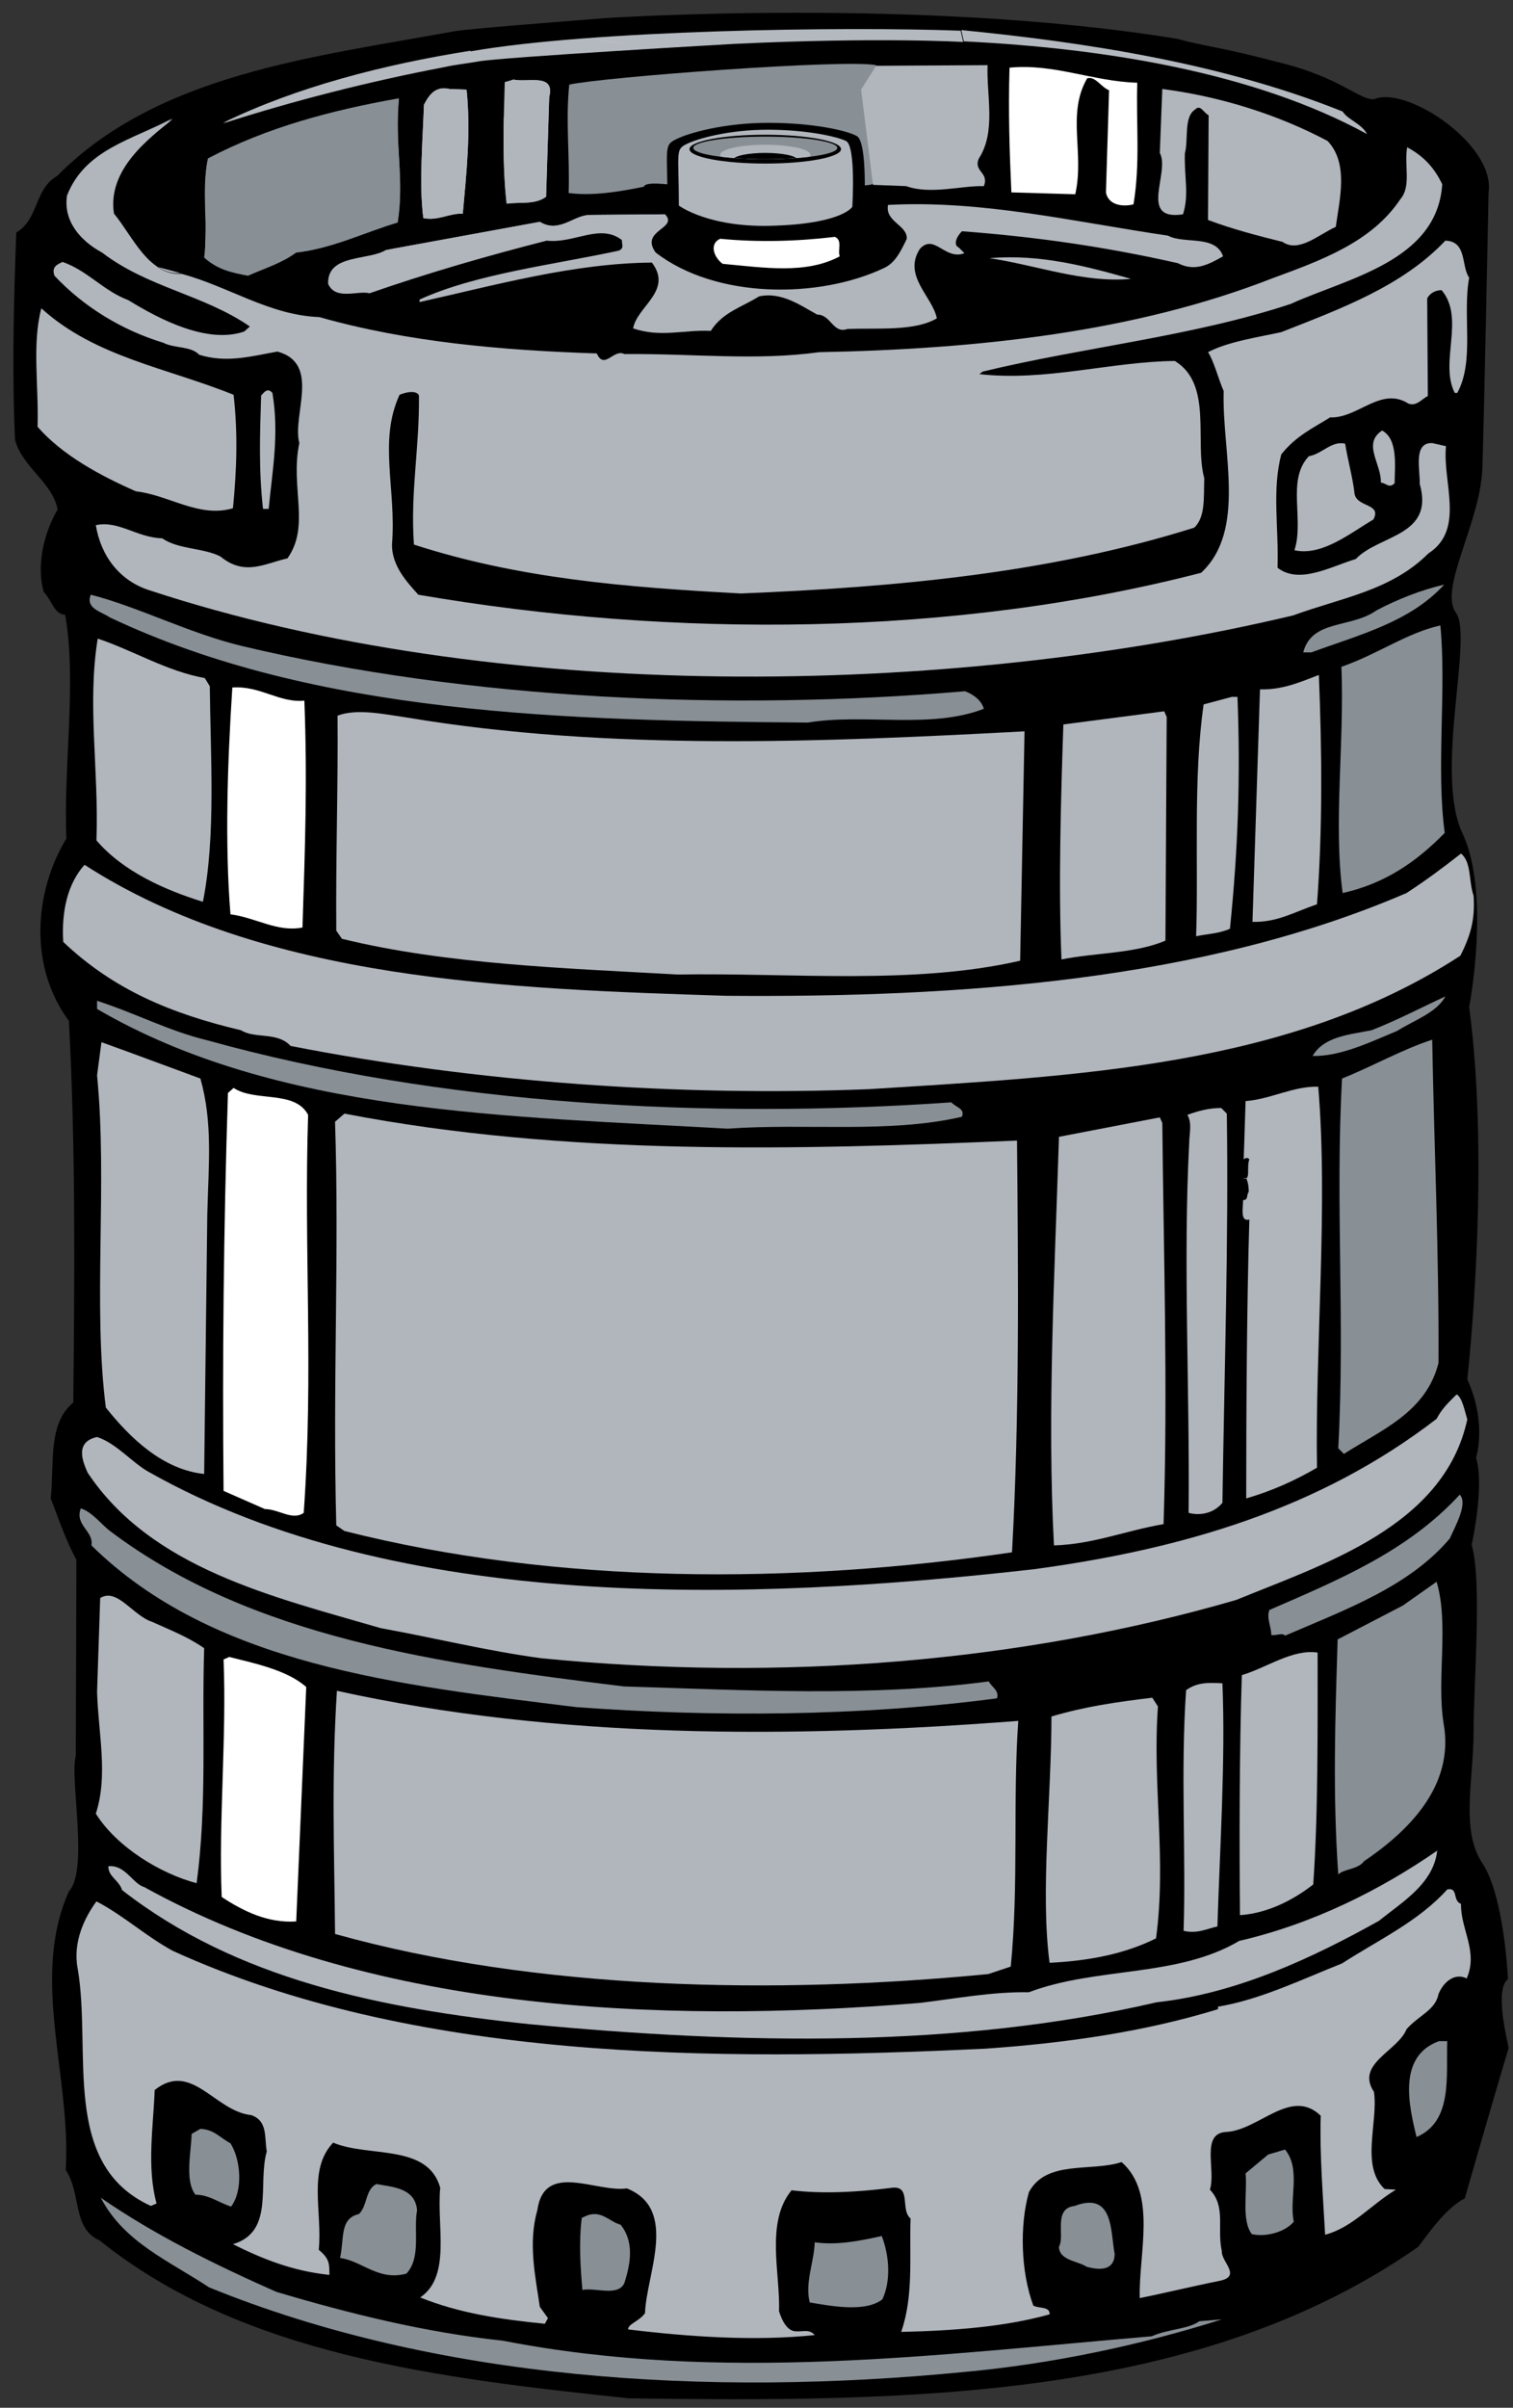 <?xml version="1.0" encoding="utf-8"?>
<!-- Generator: Adobe Illustrator 24.3.0, SVG Export Plug-In . SVG Version: 6.00 Build 0)  -->
<svg version="1.1" id="Layer_1" xmlns="http://www.w3.org/2000/svg" xmlns:xlink="http://www.w3.org/1999/xlink" x="0px" y="0px"
	 viewBox="0 0 241.6 384.2" style="enable-background:new 0 0 241.6 384.2;" xml:space="preserve">
<rect x="0" y="0" width="241.6" height="384.2" fill="#333333" stroke="none"/>
<style type="text/css">
	.st0{fill:none;stroke:#000000;stroke-width:5.031;stroke-linecap:round;}
	.st1{fill:none;stroke:#FFFFFF;stroke-width:3.579;stroke-linecap:round;}
	.st2{fill:#888F95;}
	.st3{fill:#B1B6BD;}
	.st4{fill:#FFFFFF;}
	.st5{fill:#B4B9BF;}
	.st6{fill:#BCBEC0;}
	.st7{fill:#77787B;}
	.st8{fill:none;stroke:#000000;stroke-width:0.554;}
	.st9{clip-path:url(#SVGID_2_);fill:#888F95;}
	.st10{clip-path:url(#SVGID_2_);fill:#B1B6BD;}
	.st11{clip-path:url(#SVGID_2_);}
</style>
<g>
	<g>
		<path class="st0" d="M85.9,179.2"/>
		<path class="st1" d="M85.9,179.2"/>
		<path class="st2" d="M184.6,270.6c2.2,0.1,3.1,1.4,4.8,2.4c1.7,2.7,2,7.6,0.1,10.1c-1.8-0.5-3.5-1.8-5.7-1.9
			c-1.7-2.3-0.7-6.6-0.6-9.7L184.6,270.6z"/>
		<path class="st2" d="M210,284.2c1.4-1.3,1-3.9,2.8-4.7c2.6,0.5,6.2,0.6,6.5,4.2c-0.6,3.1,0.7,7.5-1.7,10.1c-4.5,1.2-7-2-10.6-2.5
			C207.6,288.1,206.8,285,210,284.2"/>
		<path class="st3" d="M168.2,32.9c5.7,1.9,11,5.2,17.1,6.3l0.9,1.3c0.1,11,1,23.8-1.1,34.4c-6.2-2-12.7-4.8-17-9.8
			C168.5,53.6,166.6,43.4,168.2,32.9"/>
		<path class="st3" d="M168.9,97.3c5.3,1.9,10.5,3.8,15.8,5.8c2,7.1,1.4,13.7,1.1,21.7l-0.4,41.4c-6.6-0.7-11.8-5.7-15.7-10.6
			c-2.1-16.4,0.3-35.7-1.4-53L168.9,97.3z"/>
		<path class="st3" d="M168.7,185.9c2.7-1.7,5.2,2.8,8.3,3.8c3.1,1.4,5.7,2.4,8.3,4.2c-0.4,12.8,0.5,24.7-1.2,37.4
			c-5.7-1.5-12.7-5.7-16.1-11.1c2-6.1,0.4-12.8,0.2-19.4L168.7,185.9z"/>
		<path class="st4" d="M189.8,40.6c4.5-0.3,7.5,2.4,11.5,2.1c0.5,12.8,0.1,23.8-0.3,36.2c-4,0.8-7.5-1.6-11.5-2.1
			C188.5,65.7,188.9,52.9,189.8,40.6"/>
		<path class="st4" d="M189.9,104.5c3.5,2.3,9.8,0.3,11.9,4.3c-0.7,21.6,0.9,41-0.7,63.5c-1.8,1.3-4-0.6-6.2-0.6l-6.6-2.9
			c-0.2-20.7,0-41.9,0.7-63.5L189.9,104.5z"/>
	</g>
</g>
<g>
	<g>
		<path class="st4" d="M189.3,195.4c4,1,9.3,2.1,12.3,4.8l-1.7,37.4c-4.5,0.3-8.4-1.6-11.9-3.9c-0.5-12.4,0.8-25.5,0.3-37.9
			L189.3,195.4z"/>
		<path d="M188,6.2c3.9,1.1,7.4,1.4,16,3.7c10.1,2.4,13.3,6.3,15.5,5.9c5.2-2.1,19.3,7.3,18.2,14.9c0,0-0.7,35.5-1,44.2
			c-0.4,8.7-7,19.1-4.2,22.9c2.8,3.8-3.5,25.4,1,35.1c4.6,9.7,1.1,27.8,1.1,27.8c3.5,26.1-0.3,59.4-0.3,59.4
			c3.2,7,1.4,12.5,1.4,12.5c1.4,4.5-0.7,13.9-0.7,13.9c1.7,5.9,0.3,22.2,0.3,29.9c0,7.7-2.1,15.6,1.4,20.9
			c3.5,5.2,4.1,18.5,4.1,18.5c-2.3,1.7,0.1,10.6,0.1,11c-2.5,8.3-7,24-7,24c-2.7,1.3-5.5,5.1-7.4,7.7c-35,24.5-81.3,24.8-126.1,24.2
			c-30.1-3.2-61.6-6.8-84.5-25.2c-4.4-1.9-2.9-7.6-5.4-11.2c0.9-15-5.7-30.6,0.5-44.5c3.2-3.4,0.1-18.1,1.1-21.6l0.1-31.3
			c-1.7-3.1-2.9-6.7-4.1-9.8c0.6-5.7-0.5-11.9,3.6-15.3c0.2-19.8,0.4-40.5-0.7-60.9c-6.4-8.6-5.6-20.5-0.4-29.1
			c-0.5-11.5,1.7-25.1-0.2-35.7c-1.8-0.1-2.1-2.3-3.4-3.6c-1.2-4-0.1-9.3,2.2-13.2C8.4,77,3.6,74.6,2.4,70.2
			c-0.5-11-0.2-22.5,0.2-33.1c3.6-2.1,2.9-7,6.5-9C25.2,11.8,50.1,9.1,72.5,5c3.1-0.5,16.8-1.5,24-2.1C96.5,2.9,147.1-0.5,188,6.2"
			/>
	</g>
</g>
<g>
	<g>
		<path class="st2" d="M38.7,103.1c36.2,8.6,77.9,10.4,115.4,7.2c1.3,0.5,2.6,1.4,3,2.8c-8.5,3.3-19.1,0.7-28.1,2.2
			c-38.2-0.3-78.6-1.2-111.5-16.8c-1.3-0.9-3.9-1.4-3-3.6C22,96.8,30.3,101.1,38.7,103.1"/>
		<path d="M18.3,58.3c5.8,0.6,10.1,3,14.9,5.8c-1.9,4.4-0.8,10.1-2.6,13.6c-4.4-0.6-1.6-6.7-1.9-9.3c-1.3-1.3-3.1-2.3-4.8-2.3
			c-3.6,1.2,0.6,8.4-5.6,8.2c-1.4,0.4-1.8-0.9-2.6-1.8C16.7,67.6,14.7,61.3,18.3,58.3"/>
		<path class="st2" d="M12.9,240.7c1.8,0.5,3.5,2.8,4.8,3.7c22.6,17,52.7,21.1,81.9,24.7c19.5,0.6,39.5,1.7,58.3-0.8
			c0.4,0.9,1.7,1.4,1.3,2.7c-21.9,2.9-45.5,3-67.2,1.4c-28.3-3.5-58-6.7-77.4-25.8C15,244.3,11.9,243.4,12.9,240.7"/>
		<path class="st2" d="M15.5,159.7c6.2,2,11.4,4.8,17.6,6.3c37.4,10.4,80.1,12.6,118.8,9.9c0.9,0.9,2.2,1,1.7,2.3
			c-11.6,2.7-24.9,1-37.4,1.9c-35-2-71.9-2.3-100.7-19.1C15.5,161,15.5,160.6,15.5,159.7"/>
		<path class="st2" d="M16.1,350.7c8.7,6,18.3,10.7,28,15c11.4,3.4,23.8,6.5,36.2,7.8c34.9,6.8,69.3,2.2,103.6-0.7
			c2.7-1.2,5.8-1.1,7.6-2.4l3.6-0.3c-12.6,4-26.9,7.1-41.2,8.4c-41,4-84.1,1.3-120.5-13.5C26.9,360.7,19.8,357.8,16.1,350.7"/>
		<path d="M21.1,319.1c21.7,15.2,49.6,18.8,76.6,22.7c-27.5-0.8-55.8-5.3-78-20.1c-0.9-0.9-2.6-2.3-1.2-3.6L21.1,319.1z"/>
		<path class="st2" d="M33.2,25.3c9.5-5,19.8-7.7,30.5-9.6c-0.7,7.5,0.9,12.8-0.2,19.8c-5.4,1.6-10.3,4.1-16.2,4.8
			c-2.3,1.7-5,2.5-7.7,3.7c-2.7-0.5-4.9-1-7-2.9C33.3,35.9,32.1,30.6,33.2,25.3"/>
		<path class="st4" d="M33.3,20.9l1.4-0.8L33.3,20.9z"/>
		<path class="st5" d="M75.1,8.1c0.8,2.2-2.3,2.1-4.1,2.5c-12.1,2.3-24.2,5.4-35.4,9C47.3,13.9,61.2,10.3,75.1,8.1"/>
		<path class="st2" d="M32,339.7c2.2,0.1,3.1,1.4,4.8,2.3c1.7,2.7,2,7.6,0.1,10.1c-1.7-0.5-3.5-1.9-5.7-1.9
			c-1.7-2.2-0.7-6.6-0.6-9.7L32,339.7z"/>
		<path class="st2" d="M57.3,353.3c1.4-1.3,1-3.9,2.8-4.8c2.6,0.5,6.2,0.6,6.5,4.2c-0.6,3.1,0.7,7.5-1.7,10.1c-4.5,1.2-7-2-10.6-2.5
			C55,357.2,54.2,354,57.3,353.3"/>
		<path d="M68.6,58.2c19.4,3.3,40.3,3.9,60.4,2.8c0.9,0.9,0.8,2.2,0.4,2.7c-19.6,1.2-41.8,0.4-60.8-1.9
			C66.7,61.2,64.6,57.2,68.6,58.2"/>
		<path d="M85.6,68.8c4.9-1.2,10.2-0.1,15.2-0.8c7.9,2.9,3.1,12.9,3.8,20c-3.3,6.1-11.6,2.3-17.4,2.1c-5.2-3.7-4.1-11.1-3.9-18.2
			L85.6,68.8z"/>
		<path class="st2" d="M87.7,72c1.8-0.4,1.3,1.4,2.6,1.4c3.5,1,7.5,1.1,10.6,2.6c0.3,2.7,1.1,5.8-0.3,8.4
			c-4.9-0.2-11.1,0.1-13.6-4.8C87.5,76.9,85.9,73.7,87.7,72"/>
		<path class="st2" d="M93.8,353.5c2.3-0.8,3.5,1,5.3,1.5c2.2,2.7,1.6,6.2,0.6,9.3c-1,2.2-4.5,0.7-6.7,1.1
			c-0.3-3.5-0.6-7.5-0.1-11.5L93.8,353.5z"/>
		<path class="st4" d="M115,38.1c6.2,0.6,12.4,0.4,18.3-0.3c1.3,0.5,0.4,2.2,0.8,3.1c-5.4,2.9-12.1,1.8-18.7,1.2
			C114,41.1,113.2,38.9,115,38.1"/>
		<path d="M126.4,70.1c6.2,1.1,14.4-3.9,18.2,2.3c1.2,4.9,0.1,10.6,0.8,15.5c-0.6,4.4-5.9,3.3-9,4.1c-4.4-1.9-10.7,1.8-12.3-3.5
			C122.9,82.8,121.4,74.4,126.4,70.1"/>
		<path class="st2" d="M128,75c3,2.8,10.7-1,11.4,3.9c-0.5,2.6,1.1,6.2-1.6,7c-3.2,1.7-7.1,0.7-10.6-0.8
			C126.9,82.1,126.6,78.5,128,75"/>
		<path class="st2" d="M130.1,357.8c3.5,0.5,7.1-0.2,10.7-1c1.2,3.1,1.5,7.1,0.1,10.1c-2.7,2.1-8,1.1-11.6,0.5
			C128.5,364.3,130,360.9,130.1,357.8"/>
		<path d="M135,341.6c28.1-3.1,56.7-5.7,80.2-18.6l5.4-1.2c-5.6,6.9-16.8,9.6-25.8,12.9c-18.8,5.6-38.9,8-59.9,8.7l-0.4-0.5
			L135,341.6z"/>
		<path class="st5" d="M214.4,17.8c0.8,1.3,3,1.9,3.9,3.6c-17.9-9.8-41.8-13.7-64.4-14.8l-0.4-1.8C173.8,6.8,195.5,10.2,214.4,17.8"
			/>
		<path class="st5" d="M180.6,44.5c-7.6,0.7-15.1-2.2-22.6-3.3C166.1,40.5,173.5,42.5,180.6,44.5"/>
		<path d="M167.5,66.2c4.9-0.3,10.8-4.1,14.6,0.9c1.2,4.4,1.4,10.6,0.4,15c-4.6,5.1-11.8,6.2-18.9,6.4c-1.6-6.7-0.9-13.7,0.2-19.8
			L167.5,66.2z"/>
		<path class="st2" d="M167.7,71.4c2.7-2.1,6.3-1.6,9.4-1.9c1.7,1.8,0.7,4.9,0.7,6.6c-1.4,1.7-1.5,3.5-3.3,4.7
			c-1.8,0.8-4.5,2.1-6.7,0.7C167,78.5,167.6,74.5,167.7,71.4"/>
		<path class="st2" d="M171.6,352c6.3-2.4,5.7,4.2,6.4,7.7c-0.1,2.6-2.3,2.6-4.5,2c-1.3-0.9-4.4-1-4.4-3.2
			C170.1,356.8,168.1,352.4,171.6,352"/>
		<path class="st2" d="M202.5,343.8l2.7-0.8c2.6,3.2,0.6,7.9,1.4,11.5c-1.4,1.7-4.5,2.5-6.7,2c-1.7-2.2-0.7-6.6-1-9.7L202.5,343.8z"
			/>
		<path class="st2" d="M202.7,256.9c11.3-4.9,22.1-9.4,30.4-18.4c1.3,1.4-0.6,4.8-1.6,7c-6.5,7.7-16.8,11.4-26.3,15.5
			c-0.4-0.5-1.3,0-2.2-0.1C203,259.5,202.2,258.2,202.7,256.9"/>
		<path class="st2" d="M219.8,97.4c3.2-1.7,7.2-3.3,10.8-4.1c-5.5,6-13.6,8-21.2,10.8l-1.3,0C209.5,98.8,215.7,100.3,219.8,97.4"/>
		<path class="st2" d="M219,164.4c4.1-1.6,8.1-3.7,11.8-5.4c-1.4,2.6-5,3.8-7.7,5.5c-4.1,1.7-9,4.1-13.5,4
			C211.4,165.4,215.4,165.1,219,164.4"/>
		<path class="st2" d="M214.2,106.4c5.8-2,10.4-5.4,15.8-6.6c1,10.2-0.7,22.9,0.7,33.1c-4.6,4.7-9.6,8.1-16.3,9.6
			C212.9,131.5,214.7,118.4,214.2,106.4"/>
		<path class="st2" d="M214.3,172.1c5-2,9.5-4.6,14.4-6.2c0.3,17.2,1.1,34,1,51.6c-2,7.9-9.2,10.7-15.1,14.5l-0.9-0.9
			C214.8,210.5,213.2,192.4,214.3,172.1"/>
		<path class="st3" d="M6.6,49.2c8.6,7.8,20.1,9.5,30.7,13.8c0.7,6.2,0.5,11.9-0.1,18.1c-5.4,1.6-10.2-2.1-15.5-2.7
			C16,75.9,9.9,72.6,6,68.1C6.2,61.5,5.1,54.9,6.6,49.2"/>
		<path class="st3" d="M10,41.8c4,1.4,6.5,4.6,10.5,6.1c5.2,3.2,12.7,7,18.5,5l0.9-0.8c-7.4-5.1-16.3-6.2-23.6-11.8
			c-3.5-1.9-6.1-5-5.5-9c2.9-7.4,10.5-8.9,16.8-12.3c-3.7,3-10.5,8-9.4,15.1c3,3.6,5.5,9.9,10.8,9.6c7.5,2,14,6.6,22,6.9
			c14.1,4,29.2,5.3,44.3,5.8c1.2,2.7,2.7-0.8,4.4,0.1c11.1-0.1,20.9,1.1,31.1-0.3c25.4-0.5,50.4-3.2,72.4-11.8
			c7.6-2.8,15.8-5.7,20.4-12.6c1.8-2.1,0.6-5.3,1.1-8.3c2.6,1.4,4.3,3.2,5.6,5.9c-0.8,12.3-15.2,15-24.2,19.1
			c-15.7,5.2-33.1,6.9-49.2,10.8l-0.5,0.4c10.6,1.2,21-2,31.2-2.1c6.1,3.7,3.1,12.9,4.7,18.7c-0.1,3.1,0.2,6.2-1.6,7.9
			c-22.9,7.2-47.4,9.5-72.4,10.5c-18.6-1-35.5-2.4-52.2-7.8c-0.6-8.4,0.9-15.4,0.8-23.8c-0.4-0.9-2.2-0.5-3.1-0.1
			c-3.4,7.4-0.5,15-1.2,23.8c-0.1,3.5,2.5,6.2,4.2,8.1c40.7,7,85.6,6.7,125-3.5c7.3-6.8,3.3-19.3,3.6-29c-0.8-1.8-1.6-4.9-2.5-6.2
			c3.2-1.7,8.1-2.4,11.7-3.2c9.4-3.7,19.3-7.3,26.2-14.6c3.5,0.1,2.5,4.1,3.8,5.9c-1.1,6.1,0.9,13.3-1.9,18.4h-0.4
			c-2.5-4.9,1.7-11.9-2.1-16.4c-0.9,0-1.8,0.4-2.3,1.3L228,63.2c-0.9,0.4-1.8,1.7-3.1,1.2c-4.4-2.8-8.1,2.4-12.5,2.2
			c-2.7,1.7-5.4,2.9-7.8,5.9c-1.5,5.7-0.4,11.5-0.6,18.1c3.5,2.7,8.5-0.2,12.5-1.4c3.7-3.9,12.6-3.6,10.2-12c0.1-2.2-1.1-6.6,2-6.5
			l2.2,0.5c-0.6,5.7,3.1,13.3-2.8,17.1c-6,6-14,7.1-21.6,9.9c-55.6,13.2-127.6,14.1-182.6-4c-4.8-1.5-7.8-5.5-8.6-10.4
			c3.6-0.8,6.6,2,10.6,2.1c2.6,1.8,6.6,1.5,9.3,2.9c3.9,3.2,7.1,1.1,10.7,0.3c3.7-5.2,0.4-11.4,1.9-18.4c-1.2-4.4,3.5-12.7-3.5-14.6
			c-4,0.7-8.1,1.9-12.5,0.5c-1.3-1.4-4-1-5.7-1.9c-6.6-2-12.7-5.7-17.4-10.7C8.2,42.6,9.1,42.2,10,41.8"/>
		<path class="st3" d="M13.5,138c28.7,18.5,67.8,19.8,102.5,20.9c37.3,0.3,76.1-2.4,108.6-16.4c3.2-2.1,5.5-3.8,8.7-6.3
			c1.7,1.4,1.2,4.4,2,6.7c0.3,4-0.6,6.6-2.1,9.6c-27.2,17.7-61.1,19.2-94.5,21.3c-30.3,1.2-62.7-1.1-92.3-6.9
			c-2.1-2.3-5.7-1.1-7.9-2.5c-11-2.6-20.3-6.4-28.4-14.1C9.8,145.4,10.8,141,13.5,138"/>
		<path class="st3" d="M15.6,101.9c5.7,1.9,11,5.2,17.1,6.3l0.8,1.3c0.1,11,1,23.9-1.1,34.4c-6.1-1.9-12.7-4.8-17-9.8
			C15.8,122.7,13.9,112.5,15.6,101.9"/>
		<path class="st3" d="M23.8,234.9c39.7,22.4,95.4,20.7,141.3,15.5c23.7-3.2,45.6-9.6,64.3-24c0.9-1.7,1.9-2.6,3.2-3.9
			c0.9,0.5,1.3,2.7,1.7,4c-3.7,17.1-23,23.1-36.9,28.8c-34.1,9.9-72.4,13.1-111,9.3c-8.8-1.2-16.8-3.2-25.6-4.8
			c-17.2-5-36.6-9.5-46.8-24.8c-0.8-1.8-2.1-4.9,1.5-5.7C18.6,230.3,21.2,233.5,23.8,234.9"/>
		<path class="st3" d="M16.2,166.3c5.3,1.9,10.6,3.9,15.8,5.8c2,7.1,1.3,13.7,1.1,21.7l-0.5,41.4c-6.6-0.7-11.8-5.7-15.7-10.6
			c-2.1-16.4,0.3-35.7-1.4-53L16.2,166.3z"/>
		<path class="st3" d="M15.4,303.4c4.4,2.3,7.8,5.5,12.2,7.9c38.5,17.5,85.7,17.7,129.8,15.6c12.9-0.9,25.4-2.7,37.1-6.3l0-0.4
			c6.7-1.1,13.5-4.4,19.8-6.9c5.9-3.8,12.2-6.7,16.8-11.8c1.8-0.4,0.8,1.8,2.2,2.3c-0.1,4,2.8,7.6,0.9,11.9
			c-1.7-0.9-3.6,0.3-4.5,2.5c-0.5,2.6-3.2,3.4-5.1,5.6c-1.4,3.5-8.2,5.5-5.2,10c0.7,4.9-2.2,11.8,1.7,15.5l1.8,0.1
			c-4.1,2.5-6.9,6-11.3,7.2c-0.3-5.7-0.9-12.8-0.7-19c-4.8-4.6-9.9,2.4-15.2,2.6c-4,0.3-1.5,6.1-2.5,9.2c2.6,2.7,1.1,6.2,1.9,9.8
			c-0.1,1.8,3.4,4.1-0.6,4.8c-4,0.8-8.5,1.9-12.5,2.7c-0.2-7.1,2.8-16.7-2.9-21.7c-4.9,1.6-12-0.4-14.8,4.8
			c-1.5,5.3-1.3,12.7,0.7,18.1c0.9,0.5,2.7,0.1,2.6,1.4c-7.2,2-15.2,2.6-23.7,2.8c2-5.7,1.3-11.9,1.5-18.1c-1.7-1.4,0.2-5.3-3-4.9
			c-5.4,0.7-11.1,1-16,0.4c-4.2,5.1-1.8,13.2-2,19.3c0.4,1.3,1.2,3.1,2.6,3.2c1.3,0.1,2.2-0.4,3.1,0.6c-9.4,1-20,0.3-29.8-0.9
			c0-0.9,1.8-1.3,2.7-2.6c0.2-6.2,5.4-16.6-2.9-19.9c-4.9,0.7-13.2-4.4-14.3,3.5c-1.5,5.2-0.3,10.6,0.4,15.4l1.3,1.8l-0.5,0.9
			c-7.1-0.7-13.7-1.7-19.9-4.2c5-3.4,2.6-11.4,3.2-17.5c-2-7.1-11.4-4.8-17.1-7.2c-4.1,4.3-1.7,11-2.3,17.1c1.7,1.4,1.7,2.2,1.7,4
			c-5.8-0.6-10.6-2.5-15.4-4.9c6.7-2,3.9-9.6,5.4-14.8c-0.4-2.2,0.2-4.9-2.5-5.8c-5.8-0.6-9.5-8.7-15.4-4
			c-0.2,5.7-1.3,12.3,0.3,18.1l-0.9,0.4c-14.5-6.6-9.4-24.6-11.7-37.9C11.6,309.9,13.5,306,15.4,303.4"/>
		<path class="st3" d="M16,255c2.7-1.7,5.2,2.8,8.3,3.8c3.1,1.4,5.7,2.4,8.3,4.2c-0.4,12.8,0.5,24.7-1.2,37.5
			c-5.7-1.5-12.7-5.7-16.1-11.1c2-6.1,0.4-12.8,0.2-19.4L16,255z"/>
		<path class="st3" d="M17.3,297.8c2.7-0.3,3.9,2.8,5.7,3.3c35.4,19.6,81.5,22,123.9,18.5c5.8-0.7,11.6-1.8,17.4-1.7
			c10.8-4.1,23.6-2.3,33.6-8.2c11.7-2.7,22.5-8.1,31.6-14.4c-0.6,5.3-5.6,8.2-9.3,11.2c-10.4,5.8-22.6,11.6-35.5,13
			c-31.8,7.4-66.4,6.7-100.1,3.5c-23.9-2.5-46.9-7.2-65.1-21.4C19,300,17.3,299.5,17.3,297.8"/>
		<path class="st4" d="M37.1,109.7c4.5-0.3,7.5,2.5,11.5,2.1c0.5,12.8,0.1,23.8-0.3,36.2c-4,0.8-7.5-1.6-11.5-2.1
			C35.9,134.8,36.3,122,37.1,109.7"/>
		<path class="st4" d="M37.3,173.6c3.5,2.3,9.8,0.3,11.9,4.3c-0.7,21.6,0.9,41-0.7,63.5c-1.8,1.3-4-0.6-6.2-0.6l-6.6-2.9
			c-0.2-20.7,0-41.9,0.7-63.5L37.3,173.6z"/>
		<path class="st3" d="M43.5,62.7c1.1,6.6,0,12.3-0.6,18.5l-0.9,0c-0.7-6.2-0.5-11.9-0.3-18.1C42.2,62.6,42.7,61.8,43.5,62.7"/>
		<path class="st4" d="M36.6,264.4c4,1,9.3,2.1,12.3,4.8l-1.6,37.4c-4.5,0.3-8.4-1.6-11.9-3.9c-0.5-12.3,0.8-25.5,0.3-37.9
			L36.6,264.4z"/>
		<path class="st3" d="M61.6,39.9l24.6-4.5c3.1,1.9,5.4-1.1,8-1.1l12-0.1c2.2,2.3-4.1,2.5-1.5,6.1c9.6,7.4,26,7.4,36.4,2.5
			c1.8-0.8,2.7-2.6,3.7-4.7c0.1-2.2-3.5-2.7-3-5.4c15.1-0.8,29.7,2.7,44.7,4.9c2.6,1.4,7.6-0.2,8.8,3.3c-2.3,1.3-4.5,2.5-7.2,1.1
			c-11.5-2.6-22.5-4.2-34.5-5.1c-0.9,0.9-1.4,2.2-0.5,2.6l0.9,0.9c-3.1,1.2-4.8-3.2-7.1-0.7c-2.8,4.3,2,7.6,2.7,11.1
			c-3.6,2.1-9.4,1.5-14.3,1.7c-2.3,0.8-2.6-2.3-4.8-2.3c-2.6-1.4-5.7-3.7-9.3-2.9c-2.7,1.7-5.8,2.5-7.7,5.5c-4.4-0.2-8,1.1-12.4-0.4
			c0.6-3.5,6.4-6,3-10.5c-12.5,0.1-25,3.6-37.1,6.3l0-0.4c9-4.1,21.1-5.5,31.8-7.8c0.9-0.4,0.5-0.9,0.5-1.7c-3.5-2.7-7.6,0.6-12,0.1
			c-9.4,2.4-18.8,5.1-28.3,8.4c-1.8-0.5-5.4,1.2-6.6-1.5C52.2,40.5,58.9,41.6,61.6,39.9"/>
		<path class="st3" d="M53.9,114.2c3.1-1.2,7.6-0.2,11.1,0.3c32.3,5.4,66.6,3.9,98.6,2.2l-0.7,36.6c-17,3.9-36.5,1.9-54.7,2.2
			c-17.8-1-36.9-1.6-53.6-5.7l-0.9-1.3C53.6,137.1,54,125.2,53.9,114.2"/>
		<path class="st3" d="M55,177.7c35.3,6.8,72.3,5.8,107.4,4.3c0.2,21.6,0.4,44.1-0.8,65.7c-34.8,5.1-72.6,5.2-106.6-3.4l-1.3-0.9
			c-0.6-22.5,0.5-43.2-0.2-64.4L55,177.7z"/>
		<path class="st3" d="M53.8,269.8c34.9,7.7,72.6,7.6,108.8,4.8c-0.9,12.8,0.1,26-1.2,39.2l-3.6,1.2c-33.9,3.3-72.1,2.6-104.3-6.4
			C53.4,295.8,52.9,283.9,53.8,269.8"/>
		<path class="st3" d="M71.8,14.2l2.7,0.1c0.7,6.6,0,13.2-0.6,19.8c-2.2-0.1-4,1.2-6.3,0.7c-0.7-5.3-0.1-12.4,0.1-18.1
			C68.6,15,69.6,13.7,71.8,14.2"/>
		<path class="st3" d="M82,12.7c2.2,0.5,6.7-1.1,5.7,2.8l-0.5,15.9c-1.8,1.3-4,0.8-6.3,1.1c-0.7-6.2-0.5-12.8-0.3-19.4L82,12.7z"/>
		<path class="st2" d="M90.9,13.5c5.4-1.2,44.1-4.1,49-3.1c0,0.9,0.3,17.7-0.6,19c-3.6,1.2-22.5-3.7-23.5-0.2
			c-1,2.2-12.4-1.1-13,0.6c-4,0.8-8.1,1.5-12,1C91,24.9,90.3,19.2,90.9,13.5"/>
		<path class="st3" d="M144.7,29.7c3.9,1.4,8.8-0.1,12.4,0c0.9-2.2-1.7-2.3-0.8-4.4c2.8-4.3,1.2-10.1,1.4-14.9l-17.8,0.1l-2.4,3.8
			l1.9,15.2L144.7,29.7z"/>
		<path class="st4" d="M161.2,10.8c7.1-0.7,13.3,2.2,20.4,2.4c-0.2,6.6,0.5,12.8-0.6,19.4c-1.4,0.4-4,0.3-4.4-1.9l0.5-16.3
			c-1.3-0.5-2.2-2.3-3.5-1.9c-3.3,5.7-0.4,11.9-1.9,18.5l-10.2-0.3C161.2,24.1,161,17.9,161.2,10.8"/>
		<path class="st3" d="M185.9,113.5l0.4,0.9l-0.2,35.7c-5,2.1-11.2,1.9-16.6,3c-0.5-11.9-0.1-25.6,0.3-37.5L185.9,113.5z"/>
		<path class="st3" d="M185.2,178.3l0.4,0.9c0.2,20.7,0.9,42.4,0.2,64c-6.3,1.1-11.2,3.2-17.5,3.4c-1.1-20.8,0.1-43.2,0.8-65.2
			L185.2,178.3z"/>
		<path class="st3" d="M167.9,273.9c5.4-1.6,10.3-2.3,16.1-3l0.9,1.4c-0.9,12.8,1.4,24.3-0.3,37c-5,2.5-10.8,3.6-17,3.9
			C166.1,302,167.9,286.7,167.9,273.9"/>
		<path class="st3" d="M185.6,14.2c9.3,1.2,18.5,4.1,26.4,8.3c3.4,3.6,1.9,9.3,1.3,13.7c-2.7,1.2-5.9,4.2-8.5,2.4
			c-4-1-7.9-2-11.9-3.5l0.1-16.7c-0.9-0.5-1.3-1.8-2.2-0.9c-1.8,1.2-1,4.8-1.6,7c-0.1,3.9,0.7,6.6-0.3,9.7c-7.2,1.1-2-6.7-3.7-9.8
			L185.6,14.2z"/>
		<path class="st3" d="M196.7,111.2l0.9,0c0.5,12.8,0.1,24.3-1.2,37c-1.8,0.8-3.6,0.8-5.4,1.2c0.4-11.5-0.5-25.2,1.2-37L196.7,111.2
			z"/>
		<path class="st3" d="M195,176.8l0.9,0.9c0.3,19.9-0.4,41.4-0.7,62.1c-1.4,1.7-3.6,2.1-5.4,1.6c0.2-19.8-0.9-40.2,0.1-59.1
			c0-1.3,0.5-3.1-0.3-4.4C191.5,177.2,193.2,176.8,195,176.8"/>
		<path class="st3" d="M189.4,269.7c1.8-1.3,3.6-1.2,5.8-1.1c0.5,12.3-0.4,26-0.8,38.8c-1.8,0.4-3.2,1.2-5.4,0.7
			C189.4,295.7,188.5,282.9,189.4,269.7"/>
		<path class="st3" d="M198.5,191.5c0.9,0,0.5-0.9,0.9-1.3c0-0.4,0-1.3-0.4-2.2l-0.5,0c1.3,0.5,0.5-1.7,1-3c-0.4-0.5-0.9,0-0.9,0
			l0.3-9.3c4-0.3,7.6-2.4,11.6-2.3c1.6,19-0.5,41.4-0.2,60.8c-3.6,2.1-7.2,3.7-11.3,4.9c0-14.1,0.1-31.3,0.5-44.5
			C198,195,198.5,192.8,198.5,191.5"/>
		<path class="st3" d="M201.2,110c3.5,0.1,6.3-1.1,9.4-2.3c0.5,12.3,0.6,24.7-0.3,36.6c-3.6,1.2-6.3,2.9-10.3,2.8L201.2,110z"/>
		<path class="st3" d="M198.3,267.3c4-1.2,8.1-4.2,12.1-3.6c0,12.4,0.1,25.6-0.7,37c-3.2,2.5-7.3,4.6-11.7,4.9
			C197.9,293.8,197.9,279.7,198.3,267.3"/>
		<path class="st3" d="M209,72.8c2.2-0.4,3.6-2.5,5.8-2c0.4,2.6,1.2,5.3,1.5,8c0.4,2.2,4.4,1.5,3,4.1c-3.6,2.1-8.2,5.9-12.6,4.9
			C208.3,82.9,205.4,76.6,209,72.8"/>
		<path class="st3" d="M220.7,68.7c2.6,1.4,2,5.8,2,8.4c-0.9,0.9-1.3,0-2.2-0.1C220.6,74,217.5,70.8,220.7,68.7"/>
		<path class="st2" d="M224,256.2l5.4-3.8c2,6.7,0,15.4,1.1,22.5c1.9,10.2-5.9,17.5-12.7,22.1c-0.9,1.3-3.2,1.2-4.1,2.1
			c-0.9-12.8-0.5-24.7-0.1-37.5L224,256.2z"/>
		<path class="st2" d="M229.8,325.7l1.3,0c-0.2,5.7,0.9,12.8-4.9,15.3C225,336.1,223.1,328.1,229.8,325.7"/>
	</g>
</g>
<g>
	<g>
		<path class="st6" d="M109.1,31.1l0.1-1.7c0,0,0.2-0.3,0.9-0.3c0.7,0,1.6-0.2,1.6,0.6v1.2c0,0,0,0.5-0.6,0.5h-1.4L109.1,31.1z"/>
		<path class="st6" d="M112,28.8v1.9c0,0,0.1,0.5,0.5,0.5c0.5,0,1.4-0.3,2.1-0.6c0.7-0.3,2.8-1.2,2.8-1.2S112.7,29.2,112,28.8"/>
		<path class="st7" d="M109.5,27.2c0,0,8.3,1.3,9.5,1l-0.8,0.8C118.2,29,112.4,28.6,109.5,27.2"/>
		<path d="M78.9,19.4c-0.6-0.1-0.7-3.4-0.5-6.9c0.3-3.5,1-6.8,1.6-6.7l0.9-0.1c0.6,0,0.8,3.4,0.5,7c-0.3,3.1-1,6-1.6,6.6l-0.2,0.1
			L78.9,19.4z"/>
		<path class="st8" d="M78.9,19.4c-0.6-0.1-0.7-3.4-0.5-6.9c0.3-3.5,1-6.8,1.6-6.7l0.9-0.1c0.6,0,0.8,3.4,0.5,7
			c-0.3,3.1-1,6-1.6,6.6l-0.2,0.1L78.9,19.4z"/>
		<path class="st2" d="M32.7,41.2c0.6-5.3-0.5-10.6,0.5-15.9"/>
		<path class="st2" d="M33.2,25.3c9.5-5,19.8-7.7,30.5-9.6c-0.7,7.5,0.9,12.8-0.2,19.8c-5.4,1.6-10.3,4.1-16.2,4.8"/>
		<path class="st4" d="M33.3,20.9l1.4-0.8L33.3,20.9z"/>
		<path class="st5" d="M117.3,7c23.2-1.1,36.5-0.3,36.5-0.3l-0.4-1.8c-18.9-0.7-58.9-0.1-78.3,3.3c-13.9,2.2-27.7,5.7-39.5,11.5
			c11.2-3.6,23.3-6.7,35.4-9c1.8-0.4,3.1-0.5,5.4-0.9C80.4,9.1,117.3,7,117.3,7z"/>
		<path class="st3" d="M16.2,40.2c-3.5-1.9-6.1-5-5.5-9c2.9-7.4,10.5-8.9,16.8-12.3c-3.7,3-10.5,8-9.4,15.1c3,3.6,5.5,9.9,10.8,9.6"
			/>
		<path class="st3" d="M61.6,39.9l24.6-4.5c3.1,1.9,5.4-1.1,8-1.1l12-0.1"/>
		<path class="st3" d="M71.8,14.2l2.7,0.1c0.7,6.6,0,13.2-0.6,19.8c-2.2-0.1-4,1.2-6.3,0.7c-0.7-5.3-0.1-12.4,0.1-18.1
			C68.6,15,69.6,13.7,71.8,14.2"/>
		<path class="st3" d="M82,12.7c2.2,0.5,6.7-1.1,5.7,2.8l-0.5,15.9c-1.8,1.3-4,0.8-6.3,1.1c-0.7-6.2-0.5-12.8-0.3-19.4L82,12.7z"/>
		<path class="st6" d="M101.1,7c0,0-4.2-0.1-5.9-0.7"/>
		<line class="st7" x1="110.7" y1="2.8" x2="111.8" y2="2.8"/>
	</g>
</g>
<path d="M106.6,33.3c0-9.7-0.7-10.1,1.4-11.1c2-1,7.7-2.6,14.7-2.6s12.5,1.2,14.1,2.1c1.8,0.9,1.2,11.9,1.2,11.9s-1.7,2.9-13.7,3.4
	S106.6,33.3,106.6,33.3z"/>
<path class="st3" d="M108.4,32.8c0-8.5-0.6-8.9,1.2-9.8c1.8-0.9,6.8-2.3,13-2.3c6.2,0,11.1,1.1,12.5,1.8c1.6,0.8,1,10.5,1,10.5
	s-1.5,2.6-12.1,3C113.3,36.5,108.4,32.8,108.4,32.8z"/>
<ellipse cx="122.2" cy="23.8" rx="12.1" ry="2.3"/>
<g>
	<defs>
		<ellipse id="SVGID_1_" cx="122.2" cy="23.6" rx="11.5" ry="1.8"/>
	</defs>
	<clipPath id="SVGID_2_">
		<use xlink:href="#SVGID_1_"  style="overflow:visible;"/>
	</clipPath>
	<ellipse class="st9" cx="122.2" cy="23.6" rx="11.5" ry="1.8"/>
	<ellipse class="st10" cx="122.2" cy="24.7" rx="7.2" ry="1.6"/>
	<ellipse class="st11" cx="122.2" cy="25.5" rx="5.1" ry="1.1"/>
</g>
</svg>
